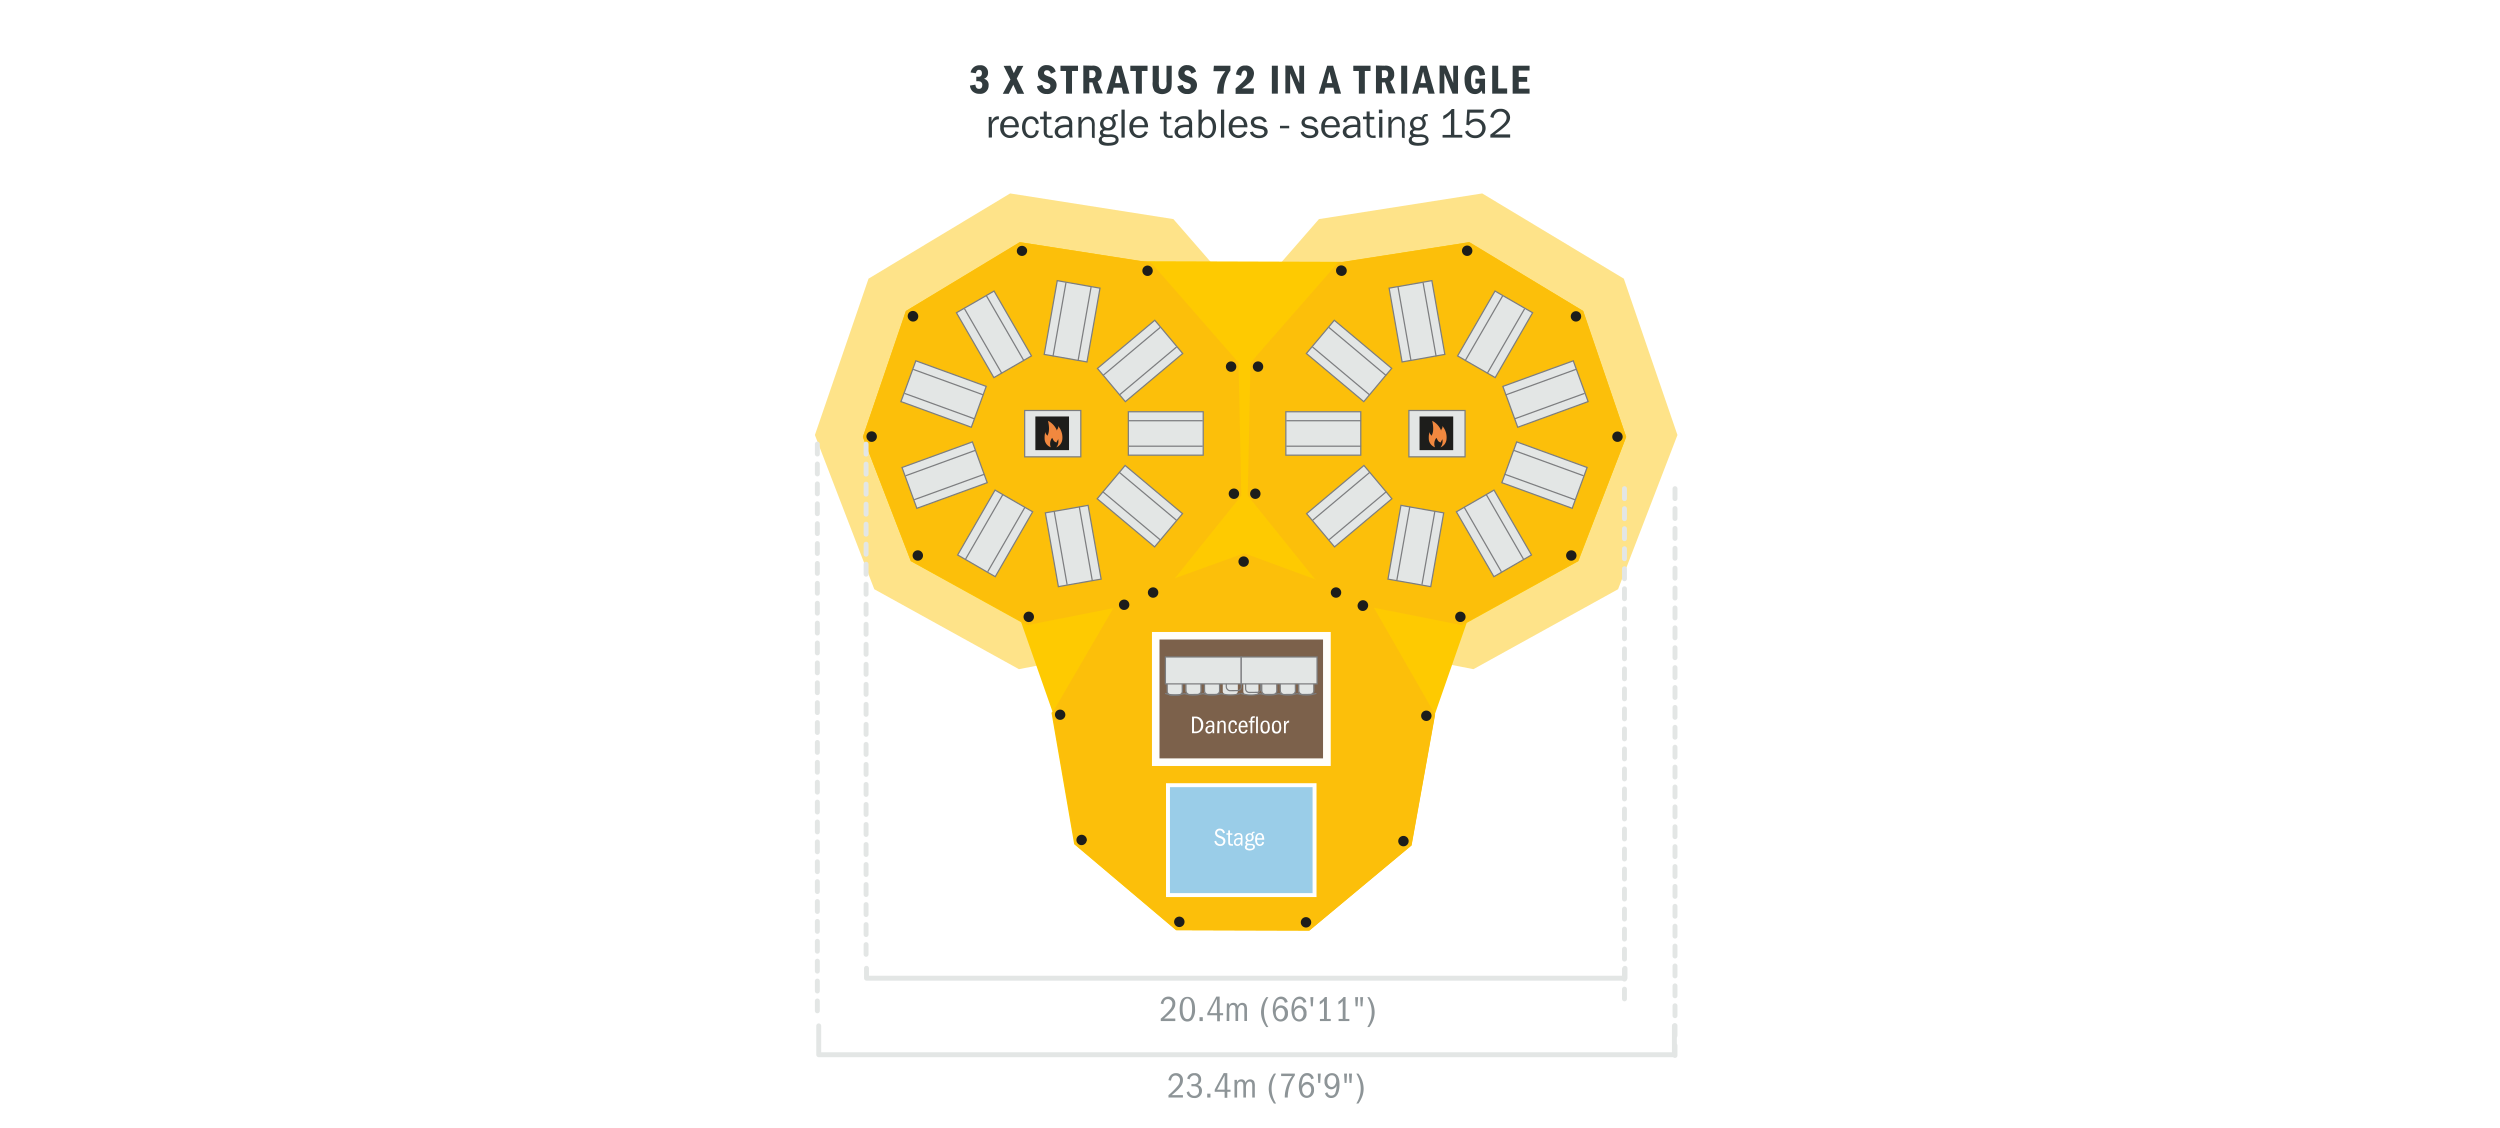 <?xml version="1.0" encoding="UTF-8"?> <svg xmlns="http://www.w3.org/2000/svg" xmlns:xlink="http://www.w3.org/1999/xlink" viewBox="0 0 418.09 188.63"><defs><clipPath id="clip-path" transform="translate(-200.45 -218.76)"><rect x="336.73" y="251.11" width="144.25" height="123.29" style="fill:none"></rect></clipPath></defs><g id="Vit_bottenplatta_i_rätt_mått" data-name="Vit bottenplatta i rätt mått"><rect width="418.09" height="188.63" style="fill:#fff"></rect></g><g id="_4_Kanske_klar" data-name="4 Kanske klar"><path d="M362.77,230.88a1.47,1.47,0,0,1,1.54-1.2,1.21,1.21,0,0,1,1.38,1.26,1,1,0,0,1-.7,1,1,1,0,0,1,.79,1.11,1.37,1.37,0,0,1-1.53,1.4,1.62,1.62,0,0,1-1.18-.44,1.53,1.53,0,0,1-.41-.94l.91-.15c.06.5.24.7.61.7s.54-.24.54-.64a.58.58,0,0,0-.27-.55,1.07,1.07,0,0,0-.43-.09h-.3v-.75H364c.27,0,.36,0,.48-.12a.55.55,0,0,0,.18-.46c0-.37-.17-.57-.47-.57s-.43.15-.54.57Z" transform="translate(-200.45 -218.76)" style="fill:#313b3e"></path><path d="M369.45,229.75,370,231l.59-1.22h1l-1.1,2.11,1.24,2.56H370.6l-.69-1.53-.76,1.53h-1l1.28-2.39-1.14-2.28Z" transform="translate(-200.45 -218.76)" style="fill:#313b3e"></path><path d="M376.2,231.09c-.13-.4-.33-.58-.66-.58a.44.44,0,0,0-.49.43c0,.27.13.37.81.62a2.6,2.6,0,0,1,.82.43,1.27,1.27,0,0,1,.47,1,1.49,1.49,0,0,1-1.66,1.49,1.53,1.53,0,0,1-1.62-1.28l.89-.25c.14.49.36.7.75.7s.6-.2.6-.51-.16-.41-.65-.58a2.73,2.73,0,0,1-1-.48,1.26,1.26,0,0,1-.43-1,1.38,1.38,0,0,1,1.5-1.43,1.57,1.57,0,0,1,1,.33,1.26,1.26,0,0,1,.46.76Z" transform="translate(-200.45 -218.76)" style="fill:#313b3e"></path><path d="M380.73,229.75v.88h-1v3.79h-1v-3.79h-.93v-.88Z" transform="translate(-200.45 -218.76)" style="fill:#313b3e"></path><path d="M383.06,229.75a1.58,1.58,0,0,1,1.11.25,1.4,1.4,0,0,1,.5,1.16,1.24,1.24,0,0,1-.66,1.22l.86,2h-1.12l-.62-1.84h-.51v1.84h-1v-4.67Zm-.44,2.07h.45c.39,0,.6-.24.6-.68a.67.67,0,0,0-.2-.52.66.66,0,0,0-.45-.11h-.4Z" transform="translate(-200.45 -218.76)" style="fill:#313b3e"></path><path d="M388,229.75l1.33,4.67h-1.05l-.23-1H386.7l-.22,1h-1l1.4-4.67Zm-.62,1-.45,1.91h.92Z" transform="translate(-200.45 -218.76)" style="fill:#313b3e"></path><path d="M392.36,229.75v.88h-.95v3.79h-1v-3.79h-.93v-.88Z" transform="translate(-200.45 -218.76)" style="fill:#313b3e"></path><path d="M394.25,229.75v2.67a2.66,2.66,0,0,0,.08.89.57.57,0,0,0,.58.35.53.53,0,0,0,.55-.35,2.2,2.2,0,0,0,.07-.89v-2.67h.87v2.63c0,1-.07,1.35-.36,1.66a1.93,1.93,0,0,1-2.5,0,2.47,2.47,0,0,1-.32-1.6v-2.67Z" transform="translate(-200.45 -218.76)" style="fill:#313b3e"></path><path d="M399.68,231.09c-.12-.4-.32-.58-.65-.58a.44.44,0,0,0-.49.43c0,.27.13.37.8.62a2.68,2.68,0,0,1,.83.43,1.26,1.26,0,0,1,.46,1,1.49,1.49,0,0,1-1.65,1.49,1.54,1.54,0,0,1-1.63-1.28l.9-.25c.13.49.36.7.75.7s.59-.2.59-.51-.16-.41-.64-.58a2.64,2.64,0,0,1-1-.48,1.27,1.27,0,0,1-.44-1,1.38,1.38,0,0,1,1.5-1.43,1.62,1.62,0,0,1,1,.33,1.36,1.36,0,0,1,.46.76Z" transform="translate(-200.45 -218.76)" style="fill:#313b3e"></path><path d="M406.22,229.75v.79a6.21,6.21,0,0,0-1.13,3.88H404a5.87,5.87,0,0,1,1.38-3.75h-2l.08-.92Z" transform="translate(-200.45 -218.76)" style="fill:#313b3e"></path><path d="M407.16,231.21a1.91,1.91,0,0,1,.41-1,1.33,1.33,0,0,1,1.14-.49,1.32,1.32,0,0,1,1.45,1.36,2.24,2.24,0,0,1-1,1.71,7.57,7.57,0,0,1-1,.75h2l-.07.92h-3v-.92c1.53-1.3,1.92-1.79,1.92-2.41,0-.37-.16-.58-.44-.58s-.49.27-.55.89Z" transform="translate(-200.45 -218.76)" style="fill:#313b3e"></path><path d="M414.15,229.75v4.67h-1v-4.67Z" transform="translate(-200.45 -218.76)" style="fill:#313b3e"></path><path d="M416.55,229.75l1.19,2.9v-2.9h.8v4.67h-.92L416.21,231v3.38h-.8v-4.67Z" transform="translate(-200.45 -218.76)" style="fill:#313b3e"></path><path d="M423.39,229.75l1.33,4.67h-1.05l-.23-1h-1.32l-.22,1H421l1.4-4.67Zm-.61,1-.46,1.91h.93Z" transform="translate(-200.45 -218.76)" style="fill:#313b3e"></path><path d="M429.65,229.75v.88h-.95v3.79h-1v-3.79h-.93v-.88Z" transform="translate(-200.45 -218.76)" style="fill:#313b3e"></path><path d="M432,229.75a1.56,1.56,0,0,1,1.11.25,1.4,1.4,0,0,1,.5,1.16,1.24,1.24,0,0,1-.66,1.22l.87,2h-1.12l-.63-1.84h-.51v1.84h-1v-4.67Zm-.44,2.07H432c.39,0,.6-.24.6-.68a.67.67,0,0,0-.2-.52.63.63,0,0,0-.44-.11h-.41Z" transform="translate(-200.45 -218.76)" style="fill:#313b3e"></path><path d="M435.78,229.75v4.67h-1v-4.67Z" transform="translate(-200.45 -218.76)" style="fill:#313b3e"></path><path d="M439.05,229.75l1.33,4.67h-1.05l-.23-1h-1.32l-.22,1h-.94l1.4-4.67Zm-.61,1-.46,1.91h.93Z" transform="translate(-200.45 -218.76)" style="fill:#313b3e"></path><path d="M442.29,229.75l1.19,2.9v-2.9h.8v4.67h-.92L442,231v3.38h-.8v-4.67Z" transform="translate(-200.45 -218.76)" style="fill:#313b3e"></path><path d="M448.8,231.93v2.49h-.43l-.13-.53a1.26,1.26,0,0,1-1.13.6c-1.07,0-1.73-.9-1.73-2.34a2.77,2.77,0,0,1,.73-2.11,1.63,1.63,0,0,1,1.09-.36c1,0,1.46.48,1.6,1.6l-.92.15a1.73,1.73,0,0,0-.16-.62.56.56,0,0,0-.51-.3c-.51,0-.75.51-.75,1.59s.24,1.56.79,1.56a.57.57,0,0,0,.55-.38,1.5,1.5,0,0,0,.08-.55h-.69v-.8Z" transform="translate(-200.45 -218.76)" style="fill:#313b3e"></path><path d="M451,229.75v3.8h1.5v.87H450v-4.67Z" transform="translate(-200.45 -218.76)" style="fill:#313b3e"></path><path d="M456.25,229.75v.81h-1.81v1.07h1.41v.81h-1.41v1.15h1.81v.83h-2.83v-4.67Z" transform="translate(-200.45 -218.76)" style="fill:#313b3e"></path><path d="M365.8,241.77v-3.46h.47v.81a2.29,2.29,0,0,1,.36-.6.88.88,0,0,1,.68-.31l.19,0v.51a1.1,1.1,0,0,0-1.16,1.2v1.83Z" transform="translate(-200.45 -218.76)" style="fill:#313b3e"></path><path d="M370.78,240.84a1.47,1.47,0,0,1-1.46,1,1.62,1.62,0,0,1-1.59-1.8,1.66,1.66,0,0,1,1.61-1.84,1.41,1.41,0,0,1,1.3.8,2.3,2.3,0,0,1,.2,1.06h-2.51a1.59,1.59,0,0,0,.14.81,1,1,0,0,0,.88.53,1,1,0,0,0,.72-.32,1,1,0,0,0,.21-.36Zm-.53-1.15a1,1,0,0,0-.19-.69.83.83,0,0,0-.72-.37.93.93,0,0,0-.74.36,1.19,1.19,0,0,0-.24.7Z" transform="translate(-200.45 -218.76)" style="fill:#313b3e"></path><path d="M374.17,240.64a1.45,1.45,0,0,1-.41.84,1.2,1.2,0,0,1-.93.38c-.88,0-1.46-.72-1.46-1.82s.59-1.82,1.49-1.82a1.28,1.28,0,0,1,1.31,1.21l-.49.09a1.12,1.12,0,0,0-.18-.53.78.78,0,0,0-.65-.33c-.57,0-.92.53-.92,1.37s.34,1.39.91,1.39.73-.3.84-.87Z" transform="translate(-200.45 -218.76)" style="fill:#313b3e"></path><path d="M376.51,241.82a2.56,2.56,0,0,1-.51,0c-.65,0-1-.35-1-1.05v-2.08h-.61v-.42H375l0-.87.51,0v.91h.78v.42h-.78v2.17a.49.49,0,0,0,.56.54,1.79,1.79,0,0,0,.41-.05Z" transform="translate(-200.45 -218.76)" style="fill:#313b3e"></path><path d="M379.31,241.77a3.66,3.66,0,0,1-.07-.63,1.22,1.22,0,0,1-1.21.72,1.08,1.08,0,0,1-1.2-1.05,1.05,1.05,0,0,1,.58-.94,3,3,0,0,1,1.38-.26,4.14,4.14,0,0,1,.45,0v-.11c0-.65-.24-.89-.9-.89a.83.83,0,0,0-.93.63l-.49-.09a.89.89,0,0,1,.26-.54,1.72,1.72,0,0,1,1.28-.42,1.24,1.24,0,0,1,1.07.41,1.57,1.57,0,0,1,.23,1v1.46a2.44,2.44,0,0,0,.08.68Zm-.52-1.75c-.9,0-1.39.28-1.39.81,0,.37.29.61.74.61a1.13,1.13,0,0,0,1.11-1.18,1.86,1.86,0,0,0,0-.22Z" transform="translate(-200.45 -218.76)" style="fill:#313b3e"></path><path d="M383.06,241.77v-2.23c0-.56-.26-.86-.72-.86a1.06,1.06,0,0,0-1,1.19v1.9h-.54v-3.46h.49V239c.36-.55.63-.73,1.11-.73a1.11,1.11,0,0,1,1,.6,2.22,2.22,0,0,1,.12,1v2Z" transform="translate(-200.45 -218.76)" style="fill:#313b3e"></path><path d="M387.38,238.2c-.46,0-.61.08-.66.39a1.24,1.24,0,0,1,.33.84,1.19,1.19,0,0,1-1.32,1.14.9.9,0,0,1-.24,0l-.22,0a.38.38,0,0,0-.37.33.27.27,0,0,0,.18.25,2.46,2.46,0,0,0,.9.09,2.14,2.14,0,0,1,1.16.2.81.81,0,0,1,.38.69c0,.65-.59,1-1.74,1s-1.58-.32-1.58-.91a.68.68,0,0,1,.53-.69.63.63,0,0,1-.34-.56c0-.28.13-.44.48-.61a1.12,1.12,0,0,1-.45-.92,1.22,1.22,0,0,1,1.32-1.17,1.5,1.5,0,0,1,.7.16.77.77,0,0,1,.22-.45c.12-.12.26-.15.58-.15h.14Zm-2.66,3.9a.42.42,0,0,0,.13.3,1.63,1.63,0,0,0,1,.25,2.71,2.71,0,0,0,.82-.12.45.45,0,0,0,.36-.43.34.34,0,0,0-.23-.33,2,2,0,0,0-.84-.1,5.42,5.42,0,0,1-.83,0C384.81,241.77,384.72,241.88,384.72,242.1Zm.25-2.7a.77.77,0,0,0,1.54,0,.77.77,0,1,0-1.54,0Z" transform="translate(-200.45 -218.76)" style="fill:#313b3e"></path><path d="M388,241.77v-4.68h.54v4.68Z" transform="translate(-200.45 -218.76)" style="fill:#313b3e"></path><path d="M392.39,240.84a1.49,1.49,0,0,1-1.47,1,1.62,1.62,0,0,1-1.58-1.8,1.66,1.66,0,0,1,1.61-1.84,1.41,1.41,0,0,1,1.3.8,2.44,2.44,0,0,1,.2,1.06h-2.51a1.59,1.59,0,0,0,.14.81,1,1,0,0,0,.88.53,1,1,0,0,0,.72-.32,1.13,1.13,0,0,0,.21-.36Zm-.53-1.15a1,1,0,0,0-.19-.69.83.83,0,0,0-.72-.37.93.93,0,0,0-.74.36,1.27,1.27,0,0,0-.25.7Z" transform="translate(-200.45 -218.76)" style="fill:#313b3e"></path><path d="M396.57,241.82a2.56,2.56,0,0,1-.51,0q-1,0-1-1.05v-2.08h-.61v-.42h.61l0-.87.5,0v.91h.78v.42h-.78v2.17a.49.49,0,0,0,.56.54,1.81,1.81,0,0,0,.42-.05Z" transform="translate(-200.45 -218.76)" style="fill:#313b3e"></path><path d="M399.35,241.77a6,6,0,0,1-.06-.63,1.22,1.22,0,0,1-1.21.72,1.08,1.08,0,0,1-1.21-1.05,1.07,1.07,0,0,1,.58-.94,3,3,0,0,1,1.39-.26,4.14,4.14,0,0,1,.45,0v-.11c0-.65-.25-.89-.9-.89s-.84.21-.93.63l-.5-.09a1,1,0,0,1,.26-.54,1.75,1.75,0,0,1,1.28-.42,1.28,1.28,0,0,1,1.08.41,1.63,1.63,0,0,1,.23,1v1.46a2.9,2.9,0,0,0,.07.68Zm-.52-1.75c-.89,0-1.38.28-1.38.81,0,.37.28.61.73.61a1.14,1.14,0,0,0,1.12-1.18,1.86,1.86,0,0,0,0-.22Z" transform="translate(-200.45 -218.76)" style="fill:#313b3e"></path><path d="M400.88,241.77v-4.68h.54v1.8a1.09,1.09,0,0,1,1-.67c.83,0,1.4.73,1.4,1.8s-.59,1.84-1.42,1.84a1.18,1.18,0,0,1-1.08-.67l-.2.58Zm.54-1.36a1.27,1.27,0,0,0,.21.65,1,1,0,0,0,.73.36c.56,0,.91-.52.91-1.33A2,2,0,0,0,403,239a.79.79,0,0,0-.63-.32.87.87,0,0,0-.66.32,1.18,1.18,0,0,0-.28.66Z" transform="translate(-200.45 -218.76)" style="fill:#313b3e"></path><path d="M404.64,241.77v-4.68h.54v4.68Z" transform="translate(-200.45 -218.76)" style="fill:#313b3e"></path><path d="M409,240.84a1.49,1.49,0,0,1-1.47,1,1.62,1.62,0,0,1-1.58-1.8,1.65,1.65,0,0,1,1.6-1.84,1.41,1.41,0,0,1,1.31.8,2.44,2.44,0,0,1,.2,1.06h-2.51a1.59,1.59,0,0,0,.14.81,1,1,0,0,0,.88.53,1,1,0,0,0,.72-.32,1.13,1.13,0,0,0,.21-.36Zm-.53-1.15a1.09,1.09,0,0,0-.19-.69.83.83,0,0,0-.72-.37.93.93,0,0,0-.74.36,1.2,1.2,0,0,0-.25.7Z" transform="translate(-200.45 -218.76)" style="fill:#313b3e"></path><path d="M410,240.76a.77.77,0,0,0,.23.4,1.39,1.39,0,0,0,.85.26c.48,0,.81-.23.81-.57s-.2-.45-.6-.53l-.73-.13a1,1,0,0,1-.93-.95c0-.61.52-1,1.31-1a1.24,1.24,0,0,1,1.35.88l-.49.1a.86.86,0,0,0-.88-.54c-.45,0-.74.21-.74.51s.17.42.54.49l.68.12c.71.12,1.05.46,1.05,1s-.57,1.06-1.42,1.06a1.71,1.71,0,0,1-1.18-.39,1.08,1.08,0,0,1-.36-.6Z" transform="translate(-200.45 -218.76)" style="fill:#313b3e"></path><path d="M416.05,240.22h-1.54v-.42h1.54Z" transform="translate(-200.45 -218.76)" style="fill:#313b3e"></path><path d="M418.48,240.76a.71.71,0,0,0,.23.4,1.38,1.38,0,0,0,.84.26c.49,0,.82-.23.82-.57s-.21-.45-.6-.53l-.73-.13c-.59-.11-.93-.46-.93-.95s.52-1,1.3-1a1.25,1.25,0,0,1,1.36.88l-.49.1a.86.86,0,0,0-.88-.54c-.45,0-.74.21-.74.51s.17.42.54.49l.68.12q1,.18,1.05,1c0,.63-.57,1.06-1.43,1.06a1.69,1.69,0,0,1-1.17-.39,1.08,1.08,0,0,1-.36-.6Z" transform="translate(-200.45 -218.76)" style="fill:#313b3e"></path><path d="M424.46,240.84a1.47,1.47,0,0,1-1.46,1,1.61,1.61,0,0,1-1.58-1.8,1.65,1.65,0,0,1,1.6-1.84,1.4,1.4,0,0,1,1.3.8,2.3,2.3,0,0,1,.2,1.06H422a1.59,1.59,0,0,0,.14.81,1,1,0,0,0,.88.53,1,1,0,0,0,.72-.32,1,1,0,0,0,.21-.36Zm-.52-1.15a1.09,1.09,0,0,0-.2-.69.81.81,0,0,0-.71-.37.94.94,0,0,0-.75.36,1.19,1.19,0,0,0-.24.7Z" transform="translate(-200.45 -218.76)" style="fill:#313b3e"></path><path d="M427.49,241.77a3.66,3.66,0,0,1-.07-.63,1.22,1.22,0,0,1-1.21.72,1.08,1.08,0,0,1-1.2-1.05,1.05,1.05,0,0,1,.58-.94,3,3,0,0,1,1.38-.26,4,4,0,0,1,.45,0v-.11c0-.65-.24-.89-.9-.89a.83.83,0,0,0-.93.63l-.49-.09a.89.89,0,0,1,.26-.54,1.72,1.72,0,0,1,1.28-.42,1.24,1.24,0,0,1,1.07.41,1.57,1.57,0,0,1,.23,1v1.46a2.44,2.44,0,0,0,.08.68ZM427,240c-.9,0-1.39.28-1.39.81,0,.37.29.61.74.61a1.13,1.13,0,0,0,1.11-1.18,1.86,1.86,0,0,0,0-.22Z" transform="translate(-200.45 -218.76)" style="fill:#313b3e"></path><path d="M430.51,241.82a2.56,2.56,0,0,1-.51,0c-.65,0-1-.35-1-1.05v-2.08h-.61v-.42H429l0-.87.51,0v.91h.77v.42h-.77v2.17a.49.49,0,0,0,.56.54,1.79,1.79,0,0,0,.41-.05Z" transform="translate(-200.45 -218.76)" style="fill:#313b3e"></path><path d="M431.63,237.69h-.58v-.6h.58Zm0,4.08h-.54v-3.46h.54Z" transform="translate(-200.45 -218.76)" style="fill:#313b3e"></path><path d="M434.9,241.77v-2.23c0-.56-.25-.86-.72-.86a1.06,1.06,0,0,0-1,1.19v1.9h-.54v-3.46h.49V239c.36-.55.64-.73,1.11-.73a1.11,1.11,0,0,1,1,.6,2.22,2.22,0,0,1,.12,1v2Z" transform="translate(-200.45 -218.76)" style="fill:#313b3e"></path><path d="M439.22,238.2c-.46,0-.61.08-.65.39a1.28,1.28,0,0,1,.32.84,1.19,1.19,0,0,1-1.32,1.14.9.9,0,0,1-.24,0l-.22,0a.38.38,0,0,0-.37.33.27.27,0,0,0,.18.25,2.46,2.46,0,0,0,.9.09,2.14,2.14,0,0,1,1.16.2.81.81,0,0,1,.38.69c0,.65-.59,1-1.74,1s-1.58-.32-1.58-.91a.69.69,0,0,1,.53-.69.63.63,0,0,1-.34-.56c0-.28.13-.44.48-.61a1.12,1.12,0,0,1-.45-.92,1.22,1.22,0,0,1,1.32-1.17,1.57,1.57,0,0,1,.71.16.71.71,0,0,1,.21-.45c.12-.12.26-.15.58-.15h.14Zm-2.66,3.9a.42.42,0,0,0,.13.3,1.63,1.63,0,0,0,1,.25,2.71,2.71,0,0,0,.82-.12.46.46,0,0,0,.37-.43.35.35,0,0,0-.24-.33,2,2,0,0,0-.84-.1,5.42,5.42,0,0,1-.83,0C436.65,241.77,436.56,241.88,436.56,242.1Zm.25-2.7a.72.72,0,0,0,.77.76.74.74,0,0,0,.78-.74.76.76,0,0,0-.77-.79A.75.75,0,0,0,436.81,239.4Z" transform="translate(-200.45 -218.76)" style="fill:#313b3e"></path><path d="M445,241.77H441.7v-.44h1.4v-3.61a4.9,4.9,0,0,1-1.28,1v-.59a4.11,4.11,0,0,0,1.42-1.14h.42v4.33H445Z" transform="translate(-200.45 -218.76)" style="fill:#313b3e"></path><path d="M448.54,237.6h-2.3l-.09,1.51a1.49,1.49,0,0,1,1.14-.51,1.59,1.59,0,0,1,1.61,1.62,1.67,1.67,0,0,1-1.78,1.64,1.75,1.75,0,0,1-1.26-.48,1.29,1.29,0,0,1-.39-.62l.49-.18a1.16,1.16,0,0,0,1.16.81,1.13,1.13,0,0,0,1.21-1.18,1.07,1.07,0,0,0-1.1-1.13,1.27,1.27,0,0,0-1.1.64l-.46-.1.15-2.53h2.77Z" transform="translate(-200.45 -218.76)" style="fill:#313b3e"></path><path d="M453,241.77h-3.31v-.49c1-.76,1-.76,1.54-1.2.91-.76,1.18-1.13,1.18-1.66a1,1,0,0,0-1.05-1,1.12,1.12,0,0,0-.9.45,1.11,1.11,0,0,0-.23.63l-.54-.17a1.62,1.62,0,0,1,1.67-1.37,1.49,1.49,0,0,1,1.63,1.41c0,.65-.32,1.12-1.33,1.94-.4.33-.77.6-1.24.93H453Z" transform="translate(-200.45 -218.76)" style="fill:#313b3e"></path><polygon points="247.88 32.35 220.58 36.64 208.4 50.62 196.23 36.64 168.93 32.35 145.25 46.6 136.28 72.75 146.21 98.54 170.4 111.91 197.52 106.61 208.4 93.14 219.29 106.61 246.41 111.91 270.6 98.54 280.53 72.75 271.56 46.6 247.88 32.35" style="fill:#fee389"></polygon><polygon points="224.77 43.79 190.81 43.68 170.62 40.5 151.53 51.99 144.3 73.06 152.31 93.85 170.77 104.06 176 118.98 175.85 119.23 179.64 141.18 196.66 155.56 218.93 155.63 236.04 141.37 239.98 119.45 239.97 119.42 245.28 104.18 263.96 93.85 271.96 73.06 264.73 51.99 245.65 40.5 224.77 43.79" style="fill:#feca01"></polygon><polygon points="170.5 40.5 151.47 52.02 144.3 73.08 152.34 93.82 171.83 104.54 193.65 100.22 207.59 82.89 207.13 60.65 192.49 43.91 170.5 40.5" style="fill:#fcbf0a"></polygon><polygon points="187.15 100.06 175.96 119.28 179.75 141.2 196.74 155.56 218.98 155.63 236.07 141.39 240.01 119.5 228.95 100.2 208.08 92.52 187.15 100.06" style="fill:#fcbf0a"></polygon><polygon points="245.76 40.5 264.79 52.02 271.96 73.08 263.92 93.82 244.43 104.54 222.61 100.22 208.67 82.89 209.13 60.65 223.78 43.91 245.76 40.5" style="fill:#fcbf0a"></polygon><g style="clip-path:url(#clip-path)"><path d="M405.55,280.45a.87.87,0,1,0,.4-1.16.87.87,0,0,0-.4,1.16" transform="translate(-200.45 -218.76)" style="fill:#1d1d1b"></path><path d="M406,301.66a.87.87,0,0,0,1.61-.66.87.87,0,1,0-1.61.66" transform="translate(-200.45 -218.76)" style="fill:#1d1d1b"></path><path d="M392.63,318.42a.87.87,0,1,0,.09-1.22.86.86,0,0,0-.09,1.22" transform="translate(-200.45 -218.76)" style="fill:#1d1d1b"></path><path d="M371.68,322.23a.87.87,0,0,0,1.63-.62.87.87,0,0,0-1.63.62" transform="translate(-200.45 -218.76)" style="fill:#1d1d1b"></path><path d="M353.28,312.23a.88.88,0,0,0,1.23.09.87.87,0,1,0-1.23-.09" transform="translate(-200.45 -218.76)" style="fill:#1d1d1b"></path><path d="M345.74,292.52a.87.87,0,0,0,1.2-.25.87.87,0,0,0-1.44-1,.87.87,0,0,0,.24,1.21" transform="translate(-200.45 -218.76)" style="fill:#1d1d1b"></path><path d="M352.5,272.24a.87.87,0,0,0,1.22.09.88.88,0,0,0,.09-1.23.87.87,0,1,0-1.31,1.14" transform="translate(-200.45 -218.76)" style="fill:#1d1d1b"></path><path d="M391.58,264.42a.87.87,0,1,0,.4-1.16.87.87,0,0,0-.4,1.16" transform="translate(-200.45 -218.76)" style="fill:#1d1d1b"></path><path d="M370.54,261a.87.87,0,0,0,1.66-.51.88.88,0,0,0-1.09-.58.87.87,0,0,0-.57,1.09" transform="translate(-200.45 -218.76)" style="fill:#1d1d1b"></path><path d="M411.62,280.45a.87.87,0,1,1-.4-1.16.87.87,0,0,1,.4,1.16" transform="translate(-200.45 -218.76)" style="fill:#1d1d1b"></path><path d="M411.19,301.66a.87.87,0,0,1-1.61-.66.87.87,0,1,1,1.61.66" transform="translate(-200.45 -218.76)" style="fill:#1d1d1b"></path><path d="M424.54,318.42a.87.87,0,1,1-.09-1.22.86.86,0,0,1,.09,1.22" transform="translate(-200.45 -218.76)" style="fill:#1d1d1b"></path><path d="M445.49,322.23a.88.88,0,0,1-1.13.5.87.87,0,1,1,1.13-.5" transform="translate(-200.45 -218.76)" style="fill:#1d1d1b"></path><path d="M463.89,312.23a.88.88,0,0,1-1.23.09.87.87,0,1,1,1.23-.09" transform="translate(-200.45 -218.76)" style="fill:#1d1d1b"></path><path d="M471.43,292.52a.88.88,0,0,1-1.21-.25.87.87,0,0,1,.25-1.2.86.86,0,0,1,1.2.24.87.87,0,0,1-.24,1.21" transform="translate(-200.45 -218.76)" style="fill:#1d1d1b"></path><path d="M464.67,272.24a.88.88,0,0,1-1.23.09.87.87,0,1,1,1.23-.09" transform="translate(-200.45 -218.76)" style="fill:#1d1d1b"></path><path d="M425.59,264.42a.87.87,0,0,1-1.16.4.87.87,0,1,1,.76-1.56.87.87,0,0,1,.4,1.16" transform="translate(-200.45 -218.76)" style="fill:#1d1d1b"></path><path d="M446.63,261a.87.87,0,0,1-1.66-.51.87.87,0,1,1,1.66.51" transform="translate(-200.45 -218.76)" style="fill:#1d1d1b"></path><path d="M378.59,338.5a.88.88,0,0,1-1.07.62.87.87,0,0,1-.61-1.07.87.87,0,0,1,1.68.45" transform="translate(-200.45 -218.76)" style="fill:#1d1d1b"></path><path d="M382.17,359.41a.88.88,0,0,1-1,.68.87.87,0,0,1,.34-1.71.89.89,0,0,1,.69,1" transform="translate(-200.45 -218.76)" style="fill:#1d1d1b"></path><path d="M398.43,373.36a.87.87,0,0,1-1.19.32.87.87,0,0,1,.87-1.51.87.87,0,0,1,.32,1.19" transform="translate(-200.45 -218.76)" style="fill:#1d1d1b"></path><path d="M419.72,373.15a.87.87,0,1,1-.71-1,.87.87,0,0,1,.71,1" transform="translate(-200.45 -218.76)" style="fill:#1d1d1b"></path><path d="M435.91,359.86a.87.87,0,1,1-.32-1.19.87.87,0,0,1,.32,1.19" transform="translate(-200.45 -218.76)" style="fill:#1d1d1b"></path><path d="M439.6,339.08a.87.87,0,1,1,0-1.23.87.87,0,0,1,0,1.23" transform="translate(-200.45 -218.76)" style="fill:#1d1d1b"></path><path d="M429.14,320.44a.87.87,0,1,1-1.5-.87.86.86,0,0,1,1.18-.32.87.87,0,0,1,.32,1.19" transform="translate(-200.45 -218.76)" style="fill:#1d1d1b"></path><path d="M389.29,320.12a.88.88,0,0,1-1.07.62.87.87,0,1,1,1.07-.62" transform="translate(-200.45 -218.76)" style="fill:#1d1d1b"></path><path d="M409.3,312.78a.87.87,0,0,1-1.73-.2.87.87,0,1,1,1.73.2" transform="translate(-200.45 -218.76)" style="fill:#1d1d1b"></path><rect x="171.36" y="68.65" width="9.39" height="7.75" style="fill:#e3e6e5"></rect><rect x="171.36" y="68.65" width="9.39" height="7.75" style="fill:none;stroke:#7c7d7f;stroke-miterlimit:10;stroke-width:0.205px"></rect><rect x="173.15" y="69.65" width="5.63" height="5.63" style="fill:#1d1d1b"></rect><path d="M376.15,293.55a1.56,1.56,0,0,1-1-1.31c-.05-.95.15-1.21.15-1.21s0,.25.1.35a.63.63,0,0,1,.19.26s.57-.65.12-2.51a3.18,3.18,0,0,1,1.5,1.64.66.66,0,0,1,.15-.35c.1-.12.05-.41.05-.41a2.93,2.93,0,0,1,.69,2.3,1.65,1.65,0,0,1-1,1.27,1.48,1.48,0,0,0,.32-.7,1.68,1.68,0,0,0,0-.69.94.94,0,0,1-.14.26.54.54,0,0,0-.12.3.73.73,0,0,1-.53-.36l-.22-.41a1.58,1.58,0,0,0-.23,1.57" transform="translate(-200.45 -218.76)" style="fill:#f1883f"></path><rect x="235.62" y="68.65" width="9.39" height="7.75" style="fill:#e3e6e5"></rect><rect x="235.62" y="68.65" width="9.39" height="7.75" style="fill:none;stroke:#7c7d7f;stroke-miterlimit:10;stroke-width:0.205px"></rect><rect x="237.4" y="69.65" width="5.63" height="5.63" style="fill:#1d1d1b"></rect><path d="M440.4,293.55a1.57,1.57,0,0,1-1-1.31c-.05-.95.15-1.21.15-1.21s0,.25.1.35a.63.63,0,0,1,.19.26s.57-.65.12-2.51a3.18,3.18,0,0,1,1.5,1.64.66.66,0,0,1,.15-.35c.1-.12.06-.41.06-.41a2.9,2.9,0,0,1,.68,2.3,1.62,1.62,0,0,1-1,1.27,1.59,1.59,0,0,0,.32-.7,1.77,1.77,0,0,0,0-.69.94.94,0,0,1-.14.26.65.65,0,0,0-.12.3.71.71,0,0,1-.52-.36l-.22-.41a1.57,1.57,0,0,0-.24,1.57" transform="translate(-200.45 -218.76)" style="fill:#f1883f"></path><polygon points="188.7 68.86 188.7 70.33 188.7 74.65 188.7 74.75 188.7 76.12 201.22 76.12 201.22 74.75 201.22 74.65 201.22 70.33 201.22 68.86 188.7 68.86" style="fill:#e3e6e5"></polygon><polygon points="188.7 68.86 188.7 70.33 188.7 74.65 188.7 74.75 188.7 76.12 201.22 76.12 201.22 74.75 201.22 74.65 201.22 70.33 201.22 68.86 188.7 68.86" style="fill:none;stroke:#7c7d7f;stroke-miterlimit:10;stroke-width:0.207px"></polygon><line x1="188.64" y1="70.36" x2="201.15" y2="70.36" style="fill:#e3e6e5"></line><line x1="188.64" y1="70.36" x2="201.15" y2="70.36" style="fill:none;stroke:#7c7d7f;stroke-miterlimit:10;stroke-width:0.207px"></line><line x1="188.64" y1="74.62" x2="201.15" y2="74.62" style="fill:#e3e6e5"></line><line x1="188.64" y1="74.62" x2="201.15" y2="74.62" style="fill:none;stroke:#7c7d7f;stroke-miterlimit:10;stroke-width:0.207px"></line><polygon points="183.53 61.61 184.47 62.73 187.25 66.05 187.31 66.12 188.2 67.17 197.79 59.12 196.91 58.07 196.85 58 194.07 54.68 193.12 53.56 183.53 61.61" style="fill:#e3e6e5"></polygon><polygon points="183.53 61.61 184.47 62.73 187.25 66.05 187.31 66.12 188.2 67.17 197.79 59.12 196.91 58.07 196.85 58 194.07 54.68 193.12 53.56 183.53 61.61" style="fill:none;stroke:#7c7d7f;stroke-miterlimit:10;stroke-width:0.207px"></polygon><line x1="184.45" y1="62.8" x2="194.03" y2="54.75" style="fill:#e3e6e5"></line><line x1="184.45" y1="62.8" x2="194.03" y2="54.75" style="fill:none;stroke:#7c7d7f;stroke-miterlimit:10;stroke-width:0.207px"></line><line x1="187.19" y1="66.06" x2="196.77" y2="58.02" style="fill:#e3e6e5"></line><line x1="187.19" y1="66.06" x2="196.77" y2="58.02" style="fill:none;stroke:#7c7d7f;stroke-miterlimit:10;stroke-width:0.207px"></line><polygon points="174.63 59.27 176.07 59.52 180.34 60.28 180.43 60.29 181.78 60.53 183.96 48.19 182.6 47.95 182.51 47.94 178.25 47.19 176.81 46.93 174.63 59.27" style="fill:#e3e6e5"></polygon><polygon points="174.63 59.27 176.07 59.52 180.34 60.28 180.43 60.29 181.78 60.53 183.96 48.19 182.6 47.95 182.51 47.94 178.25 47.19 176.81 46.93 174.63 59.27" style="fill:none;stroke:#7c7d7f;stroke-miterlimit:10;stroke-width:0.207px"></polygon><line x1="176.1" y1="59.59" x2="178.27" y2="47.26" style="fill:#e3e6e5"></line><line x1="176.1" y1="59.59" x2="178.27" y2="47.26" style="fill:none;stroke:#7c7d7f;stroke-miterlimit:10;stroke-width:0.207px"></line><line x1="180.29" y1="60.33" x2="182.47" y2="48" style="fill:#e3e6e5"></line><line x1="180.29" y1="60.33" x2="182.47" y2="48" style="fill:none;stroke:#7c7d7f;stroke-miterlimit:10;stroke-width:0.207px"></line><polygon points="166.21 63.15 167.48 62.42 171.23 60.26 171.31 60.21 172.5 59.52 166.24 48.67 165.05 49.36 164.97 49.41 161.22 51.57 159.95 52.3 166.21 63.15" style="fill:#e3e6e5"></polygon><polygon points="166.21 63.15 167.48 62.42 171.23 60.26 171.31 60.21 172.5 59.52 166.24 48.67 165.05 49.36 164.97 49.41 161.22 51.57 159.95 52.3 166.21 63.15" style="fill:none;stroke:#7c7d7f;stroke-miterlimit:10;stroke-width:0.207px"></polygon><line x1="167.54" y1="62.45" x2="161.29" y2="51.62" style="fill:#e3e6e5"></line><line x1="167.54" y1="62.45" x2="161.29" y2="51.62" style="fill:none;stroke:#7c7d7f;stroke-miterlimit:10;stroke-width:0.207px"></line><line x1="171.23" y1="60.32" x2="164.98" y2="49.49" style="fill:#e3e6e5"></line><line x1="171.23" y1="60.32" x2="164.98" y2="49.49" style="fill:none;stroke:#7c7d7f;stroke-miterlimit:10;stroke-width:0.207px"></line><polygon points="162.44 71.45 162.95 70.07 164.43 66 164.46 65.91 164.93 64.62 153.16 60.34 152.69 61.63 152.66 61.72 151.18 65.78 150.67 67.16 162.44 71.45" style="fill:#e3e6e5"></polygon><polygon points="162.44 71.45 162.95 70.07 164.43 66 164.46 65.91 164.93 64.62 153.16 60.34 152.69 61.63 152.66 61.72 151.18 65.78 150.67 67.16 162.44 71.45" style="fill:none;stroke:#7c7d7f;stroke-miterlimit:10;stroke-width:0.207px"></polygon><line x1="163.01" y1="70.06" x2="151.25" y2="65.78" style="fill:#e3e6e5"></line><line x1="163.01" y1="70.06" x2="151.25" y2="65.78" style="fill:none;stroke:#7c7d7f;stroke-miterlimit:10;stroke-width:0.207px"></line><line x1="164.47" y1="66.05" x2="152.71" y2="61.77" style="fill:#e3e6e5"></line><line x1="164.47" y1="66.05" x2="152.71" y2="61.77" style="fill:none;stroke:#7c7d7f;stroke-miterlimit:10;stroke-width:0.207px"></line><polygon points="165.1 80.72 164.6 79.35 163.12 75.28 163.09 75.19 162.62 73.9 150.85 78.18 151.32 79.48 151.35 79.56 152.83 83.63 153.33 85.01 165.1 80.72" style="fill:#e3e6e5"></polygon><polygon points="165.1 80.72 164.6 79.35 163.12 75.28 163.09 75.19 162.62 73.9 150.85 78.18 151.32 79.48 151.35 79.56 152.83 83.63 153.33 85.01 165.1 80.72" style="fill:none;stroke:#7c7d7f;stroke-miterlimit:10;stroke-width:0.207px"></polygon><line x1="164.64" y1="79.3" x2="152.88" y2="83.57" style="fill:#e3e6e5"></line><line x1="164.64" y1="79.3" x2="152.88" y2="83.57" style="fill:none;stroke:#7c7d7f;stroke-miterlimit:10;stroke-width:0.207px"></line><line x1="163.18" y1="75.29" x2="151.43" y2="79.57" style="fill:#e3e6e5"></line><line x1="163.18" y1="75.29" x2="151.43" y2="79.57" style="fill:none;stroke:#7c7d7f;stroke-miterlimit:10;stroke-width:0.207px"></line><polygon points="172.7 85.59 171.43 84.86 167.68 82.7 167.6 82.65 166.41 81.96 160.15 92.81 161.34 93.5 161.42 93.54 165.16 95.71 166.44 96.44 172.7 85.59" style="fill:#e3e6e5"></polygon><polygon points="172.7 85.59 171.43 84.86 167.68 82.7 167.6 82.65 166.41 81.96 160.15 92.81 161.34 93.5 161.42 93.54 165.16 95.71 166.44 96.44 172.7 85.59" style="fill:none;stroke:#7c7d7f;stroke-miterlimit:10;stroke-width:0.207px"></polygon><line x1="171.43" y1="84.79" x2="165.17" y2="95.63" style="fill:#e3e6e5"></line><line x1="171.43" y1="84.79" x2="165.17" y2="95.63" style="fill:none;stroke:#7c7d7f;stroke-miterlimit:10;stroke-width:0.207px"></line><line x1="167.74" y1="82.66" x2="161.48" y2="93.5" style="fill:#e3e6e5"></line><line x1="167.74" y1="82.66" x2="161.48" y2="93.5" style="fill:none;stroke:#7c7d7f;stroke-miterlimit:10;stroke-width:0.207px"></line><polygon points="181.97 84.51 180.53 84.77 176.27 85.52 176.18 85.53 174.82 85.77 177 98.11 178.35 97.87 178.44 97.85 182.7 97.1 184.15 96.85 181.97 84.51" style="fill:#e3e6e5"></polygon><polygon points="181.97 84.51 180.53 84.77 176.27 85.52 176.18 85.53 174.82 85.77 177 98.11 178.35 97.87 178.44 97.85 182.7 97.1 184.15 96.85 181.97 84.51" style="fill:none;stroke:#7c7d7f;stroke-miterlimit:10;stroke-width:0.207px"></polygon><line x1="180.49" y1="84.72" x2="182.66" y2="97.04" style="fill:#e3e6e5"></line><line x1="180.49" y1="84.72" x2="182.66" y2="97.04" style="fill:none;stroke:#7c7d7f;stroke-miterlimit:10;stroke-width:0.207px"></line><line x1="176.29" y1="85.46" x2="178.46" y2="97.78" style="fill:#e3e6e5"></line><line x1="176.29" y1="85.46" x2="178.46" y2="97.78" style="fill:none;stroke:#7c7d7f;stroke-miterlimit:10;stroke-width:0.207px"></line><polygon points="188.16 77.84 187.22 78.97 184.43 82.28 184.37 82.35 183.49 83.41 193.09 91.46 193.97 90.41 194.03 90.34 196.81 87.02 197.76 85.9 188.16 77.84" style="fill:#e3e6e5"></polygon><polygon points="188.16 77.84 187.22 78.97 184.43 82.28 184.37 82.35 183.49 83.41 193.09 91.46 193.97 90.41 194.03 90.34 196.81 87.02 197.76 85.9 188.16 77.84" style="fill:none;stroke:#7c7d7f;stroke-miterlimit:10;stroke-width:0.207px"></polygon><line x1="187.15" y1="78.96" x2="196.74" y2="87" style="fill:#e3e6e5"></line><line x1="187.15" y1="78.96" x2="196.74" y2="87" style="fill:none;stroke:#7c7d7f;stroke-miterlimit:10;stroke-width:0.207px"></line><line x1="184.41" y1="82.22" x2="194" y2="90.26" style="fill:#e3e6e5"></line><line x1="184.41" y1="82.22" x2="194" y2="90.26" style="fill:none;stroke:#7c7d7f;stroke-miterlimit:10;stroke-width:0.207px"></line><polygon points="227.57 68.86 227.57 70.33 227.57 74.65 227.57 74.75 227.57 76.12 215.04 76.12 215.04 74.75 215.04 74.65 215.04 70.33 215.04 68.86 227.57 68.86" style="fill:#e3e6e5"></polygon><polygon points="227.57 68.86 227.57 70.33 227.57 74.65 227.57 74.75 227.57 76.12 215.04 76.12 215.04 74.75 215.04 74.65 215.04 70.33 215.04 68.86 227.57 68.86" style="fill:none;stroke:#7c7d7f;stroke-miterlimit:10;stroke-width:0.207px"></polygon><line x1="227.62" y1="70.36" x2="215.11" y2="70.36" style="fill:#e3e6e5"></line><line x1="227.62" y1="70.36" x2="215.11" y2="70.36" style="fill:none;stroke:#7c7d7f;stroke-miterlimit:10;stroke-width:0.207px"></line><line x1="227.62" y1="74.62" x2="215.11" y2="74.62" style="fill:#e3e6e5"></line><line x1="227.62" y1="74.62" x2="215.11" y2="74.62" style="fill:none;stroke:#7c7d7f;stroke-miterlimit:10;stroke-width:0.207px"></line><polygon points="232.74 61.61 231.79 62.73 229.01 66.05 228.95 66.12 228.07 67.17 218.47 59.12 219.35 58.07 219.41 58 222.2 54.68 223.14 53.56 232.74 61.61" style="fill:#e3e6e5"></polygon><polygon points="232.74 61.61 231.79 62.73 229.01 66.05 228.95 66.12 228.07 67.17 218.47 59.12 219.35 58.07 219.41 58 222.2 54.68 223.14 53.56 232.74 61.61" style="fill:none;stroke:#7c7d7f;stroke-miterlimit:10;stroke-width:0.207px"></polygon><line x1="231.81" y1="62.8" x2="222.23" y2="54.75" style="fill:#e3e6e5"></line><line x1="231.81" y1="62.8" x2="222.23" y2="54.75" style="fill:none;stroke:#7c7d7f;stroke-miterlimit:10;stroke-width:0.207px"></line><line x1="229.07" y1="66.06" x2="219.49" y2="58.02" style="fill:#e3e6e5"></line><line x1="229.07" y1="66.06" x2="219.49" y2="58.02" style="fill:none;stroke:#7c7d7f;stroke-miterlimit:10;stroke-width:0.207px"></line><polygon points="241.63 59.27 240.19 59.52 235.93 60.28 235.84 60.29 234.48 60.53 232.31 48.19 233.66 47.95 233.75 47.94 238.01 47.19 239.46 46.93 241.63 59.27" style="fill:#e3e6e5"></polygon><polygon points="241.63 59.27 240.19 59.52 235.93 60.28 235.84 60.29 234.48 60.53 232.31 48.19 233.66 47.95 233.75 47.94 238.01 47.19 239.46 46.93 241.63 59.27" style="fill:none;stroke:#7c7d7f;stroke-miterlimit:10;stroke-width:0.207px"></polygon><line x1="240.17" y1="59.59" x2="237.99" y2="47.26" style="fill:#e3e6e5"></line><line x1="240.17" y1="59.59" x2="237.99" y2="47.26" style="fill:none;stroke:#7c7d7f;stroke-miterlimit:10;stroke-width:0.207px"></line><line x1="235.97" y1="60.33" x2="233.8" y2="48" style="fill:#e3e6e5"></line><line x1="235.97" y1="60.33" x2="233.8" y2="48" style="fill:none;stroke:#7c7d7f;stroke-miterlimit:10;stroke-width:0.207px"></line><polygon points="250.05 63.15 248.78 62.42 245.03 60.26 244.95 60.21 243.76 59.52 250.02 48.67 251.21 49.36 251.29 49.41 255.04 51.57 256.31 52.3 250.05 63.15" style="fill:#e3e6e5"></polygon><polygon points="250.05 63.15 248.78 62.42 245.03 60.26 244.95 60.21 243.76 59.52 250.02 48.67 251.21 49.36 251.29 49.41 255.04 51.57 256.31 52.3 250.05 63.15" style="fill:none;stroke:#7c7d7f;stroke-miterlimit:10;stroke-width:0.207px"></polygon><line x1="248.72" y1="62.45" x2="254.98" y2="51.62" style="fill:#e3e6e5"></line><line x1="248.72" y1="62.45" x2="254.98" y2="51.62" style="fill:none;stroke:#7c7d7f;stroke-miterlimit:10;stroke-width:0.207px"></line><line x1="245.03" y1="60.32" x2="251.29" y2="49.49" style="fill:#e3e6e5"></line><line x1="245.03" y1="60.32" x2="251.29" y2="49.49" style="fill:none;stroke:#7c7d7f;stroke-miterlimit:10;stroke-width:0.207px"></line><polygon points="253.82 71.45 253.32 70.07 251.84 66 251.8 65.91 251.33 64.62 263.11 60.34 263.57 61.63 263.61 61.72 265.09 65.78 265.59 67.16 253.82 71.45" style="fill:#e3e6e5"></polygon><polygon points="253.82 71.45 253.32 70.07 251.84 66 251.8 65.91 251.33 64.62 263.11 60.34 263.57 61.63 263.61 61.72 265.09 65.78 265.59 67.16 253.82 71.45" style="fill:none;stroke:#7c7d7f;stroke-miterlimit:10;stroke-width:0.207px"></polygon><line x1="253.25" y1="70.06" x2="265.01" y2="65.78" style="fill:#e3e6e5"></line><line x1="253.25" y1="70.06" x2="265.01" y2="65.78" style="fill:none;stroke:#7c7d7f;stroke-miterlimit:10;stroke-width:0.207px"></line><line x1="251.79" y1="66.05" x2="263.55" y2="61.77" style="fill:#e3e6e5"></line><line x1="251.79" y1="66.05" x2="263.55" y2="61.77" style="fill:none;stroke:#7c7d7f;stroke-miterlimit:10;stroke-width:0.207px"></line><polygon points="251.16 80.72 251.66 79.35 253.14 75.28 253.18 75.19 253.65 73.9 265.42 78.18 264.95 79.48 264.92 79.56 263.43 83.63 262.93 85.01 251.16 80.72" style="fill:#e3e6e5"></polygon><polygon points="251.16 80.72 251.66 79.35 253.14 75.28 253.18 75.19 253.65 73.9 265.42 78.18 264.95 79.48 264.92 79.56 263.43 83.63 262.93 85.01 251.16 80.72" style="fill:none;stroke:#7c7d7f;stroke-miterlimit:10;stroke-width:0.207px"></polygon><line x1="251.62" y1="79.3" x2="263.38" y2="83.57" style="fill:#e3e6e5"></line><line x1="251.62" y1="79.3" x2="263.38" y2="83.57" style="fill:none;stroke:#7c7d7f;stroke-miterlimit:10;stroke-width:0.207px"></line><line x1="253.08" y1="75.29" x2="264.84" y2="79.57" style="fill:#e3e6e5"></line><line x1="253.08" y1="75.29" x2="264.84" y2="79.57" style="fill:none;stroke:#7c7d7f;stroke-miterlimit:10;stroke-width:0.207px"></line><polygon points="243.56 85.59 244.83 84.86 248.58 82.7 248.66 82.65 249.85 81.96 256.12 92.81 254.93 93.5 254.85 93.54 251.1 95.71 249.83 96.44 243.56 85.59" style="fill:#e3e6e5"></polygon><polygon points="243.56 85.59 244.83 84.86 248.58 82.7 248.66 82.65 249.85 81.96 256.12 92.81 254.93 93.5 254.85 93.54 251.1 95.71 249.83 96.44 243.56 85.59" style="fill:none;stroke:#7c7d7f;stroke-miterlimit:10;stroke-width:0.207px"></polygon><line x1="244.84" y1="84.79" x2="251.09" y2="95.63" style="fill:#e3e6e5"></line><line x1="244.84" y1="84.79" x2="251.09" y2="95.63" style="fill:none;stroke:#7c7d7f;stroke-miterlimit:10;stroke-width:0.207px"></line><line x1="248.53" y1="82.66" x2="254.78" y2="93.5" style="fill:#e3e6e5"></line><line x1="248.53" y1="82.66" x2="254.78" y2="93.5" style="fill:none;stroke:#7c7d7f;stroke-miterlimit:10;stroke-width:0.207px"></line><polygon points="234.29 84.51 235.73 84.77 240 85.52 240.09 85.53 241.44 85.77 239.27 98.11 237.91 97.87 237.82 97.85 233.56 97.1 232.12 96.85 234.29 84.51" style="fill:#e3e6e5"></polygon><polygon points="234.29 84.51 235.73 84.77 240 85.52 240.09 85.53 241.44 85.77 239.27 98.11 237.91 97.87 237.82 97.85 233.56 97.1 232.12 96.85 234.29 84.51" style="fill:none;stroke:#7c7d7f;stroke-miterlimit:10;stroke-width:0.207px"></polygon><line x1="235.78" y1="84.72" x2="233.6" y2="97.04" style="fill:#e3e6e5"></line><line x1="235.78" y1="84.72" x2="233.6" y2="97.04" style="fill:none;stroke:#7c7d7f;stroke-miterlimit:10;stroke-width:0.207px"></line><line x1="239.97" y1="85.46" x2="237.8" y2="97.78" style="fill:#e3e6e5"></line><line x1="239.97" y1="85.46" x2="237.8" y2="97.78" style="fill:none;stroke:#7c7d7f;stroke-miterlimit:10;stroke-width:0.207px"></line><polygon points="228.1 77.84 229.05 78.97 231.83 82.28 231.89 82.35 232.77 83.41 223.18 91.46 222.29 90.41 222.23 90.34 219.45 87.02 218.51 85.9 228.1 77.84" style="fill:#e3e6e5"></polygon><polygon points="228.1 77.84 229.05 78.97 231.83 82.28 231.89 82.35 232.77 83.41 223.18 91.46 222.29 90.41 222.23 90.34 219.45 87.02 218.51 85.9 228.1 77.84" style="fill:none;stroke:#7c7d7f;stroke-miterlimit:10;stroke-width:0.207px"></polygon><line x1="229.11" y1="78.96" x2="219.53" y2="87" style="fill:#e3e6e5"></line><line x1="229.11" y1="78.96" x2="219.53" y2="87" style="fill:none;stroke:#7c7d7f;stroke-miterlimit:10;stroke-width:0.207px"></line><line x1="231.85" y1="82.22" x2="222.27" y2="90.26" style="fill:#e3e6e5"></line><line x1="231.85" y1="82.22" x2="222.27" y2="90.26" style="fill:none;stroke:#7c7d7f;stroke-miterlimit:10;stroke-width:0.207px"></line><rect x="195.33" y="131.31" width="24.51" height="18.38" style="fill:#9acde8"></rect><rect x="195.33" y="131.31" width="24.51" height="18.38" style="fill:none;stroke:#fff;stroke-miterlimit:10;stroke-width:0.659px"></rect><rect x="193.28" y="106.32" width="28.61" height="21.14" style="fill:#7c614b"></rect><path d="M394.36,325.71h27.35v19.88H394.36Zm-1.26,21.15H423V324.45H393.1Z" transform="translate(-200.45 -218.76)" style="fill:#fffefa"></path><path d="M396.27,332.47h1.28a.61.61,0,0,1,.62.61l0,1.29a.62.62,0,0,1-.61.62h-1.29a.61.61,0,0,1-.62-.61v-1.29a.61.61,0,0,1,.61-.62" transform="translate(-200.45 -218.76)" style="fill:#e3e6e5"></path><rect x="395.66" y="332.47" width="2.52" height="2.52" rx="0.61" transform="translate(-203.42 -215.2) rotate(-0.51)" style="fill:none;stroke:#7c7d7f;stroke-miterlimit:10;stroke-width:0.205px"></rect><path d="M395.38,334.74a5.2,5.2,0,0,0,3.17,0" transform="translate(-200.45 -218.76)" style="fill:none;stroke:#7c7d7f;stroke-linecap:round;stroke-miterlimit:10;stroke-width:0.205px"></path><path d="M399.36,332.43h1.29a.6.6,0,0,1,.62.6v1.29a.61.61,0,0,1-.61.62h-1.28a.62.62,0,0,1-.63-.61v-1.28a.61.61,0,0,1,.61-.62" transform="translate(-200.45 -218.76)" style="fill:#e3e6e5"></path><rect x="398.76" y="332.42" width="2.52" height="2.52" rx="0.61" transform="translate(-203.21 -215.43) rotate(-0.48)" style="fill:none;stroke:#7c7d7f;stroke-miterlimit:10;stroke-width:0.205px"></rect><path d="M398.48,334.74a5.2,5.2,0,0,0,3.17,0" transform="translate(-200.45 -218.76)" style="fill:none;stroke:#7c7d7f;stroke-linecap:round;stroke-miterlimit:10;stroke-width:0.205px"></path><path d="M405.55,332.43h1.29a.6.6,0,0,1,.62.6v1.29a.61.61,0,0,1-.61.62h-1.29a.61.61,0,0,1-.62-.61v-1.28a.61.61,0,0,1,.61-.62" transform="translate(-200.45 -218.76)" style="fill:#e3e6e5"></path><rect x="404.95" y="332.42" width="2.52" height="2.52" rx="0.61" transform="matrix(1, -0.01, 0.01, 1, -203.21, -215.38)" style="fill:none;stroke:#7c7d7f;stroke-miterlimit:10;stroke-width:0.205px"></rect><path d="M404.67,334.74a5.2,5.2,0,0,0,3.17,0" transform="translate(-200.45 -218.76)" style="fill:none;stroke:#7c7d7f;stroke-linecap:round;stroke-miterlimit:10;stroke-width:0.205px"></path><path d="M402.46,332.43h1.28a.6.6,0,0,1,.62.6l0,1.29a.61.61,0,0,1-.61.62h-1.29a.61.61,0,0,1-.62-.61v-1.28a.61.61,0,0,1,.61-.62" transform="translate(-200.45 -218.76)" style="fill:#e3e6e5"></path><path d="M402.47,332.42h1.29a.62.62,0,0,1,.62.62v1.29a.61.61,0,0,1-.61.61h-1.29a.61.61,0,0,1-.61-.61V333A.61.61,0,0,1,402.47,332.42Z" transform="translate(-203.21 -215.41) rotate(-0.48)" style="fill:none;stroke:#7c7d7f;stroke-miterlimit:10;stroke-width:0.205px"></path><path d="M401.57,334.74a5.2,5.2,0,0,0,3.17,0" transform="translate(-200.45 -218.76)" style="fill:none;stroke:#7c7d7f;stroke-linecap:round;stroke-miterlimit:10;stroke-width:0.205px"></path><rect x="194.9" y="109.87" width="12.68" height="4.5" style="fill:#e3e6e5"></rect><rect x="194.9" y="109.87" width="12.68" height="4.5" style="fill:none;stroke:#7c7d7f;stroke-miterlimit:10;stroke-width:0.205px"></rect></g><path d="M399.8,338.6h.6a1.24,1.24,0,0,1,1.27,1.37,1.27,1.27,0,0,1-1.27,1.41h-.6Zm.33,2.5h.27c.67,0,.91-.55.91-1.1s-.31-1.12-.91-1.12h-.27Zm2-1.3a.56.56,0,0,1,.33-.44.86.86,0,0,1,.4-.09.7.7,0,0,1,.54.22,1,1,0,0,1,.12.63v.6a3,3,0,0,0,0,.66h-.29a2.28,2.28,0,0,1,0-.36.62.62,0,0,1-.59.42.57.57,0,0,1-.6-.62.73.73,0,0,1,.15-.46,1,1,0,0,1,.75-.26l.27,0V340c0-.15,0-.51-.39-.51a.38.38,0,0,0-.4.33Zm.85.53c-.42,0-.61.17-.61.5a.31.31,0,0,0,.34.35.46.46,0,0,0,.42-.26,1,1,0,0,0,.09-.56A.93.93,0,0,0,402.94,340.33Zm1.09-1h.28v.31a.55.55,0,0,1,.53-.37.52.52,0,0,1,.49.27,1.33,1.33,0,0,1,.06.53v1.31h-.3v-1.27c0-.34,0-.59-.32-.59s-.44.17-.44.75v1.11H404Zm2.94.7c0-.26-.07-.51-.38-.51s-.42.22-.42.9c0,.24,0,.76.43.76s.35-.3.37-.5l.31,0c0,.28-.12.72-.7.72s-.74-.57-.74-1.06.15-1.11.76-1.11.63.42.68.69Zm.89.36c0,.18,0,.79.48.79.29,0,.37-.25.41-.41l.29.07a.7.7,0,0,1-.72.6c-.59,0-.78-.52-.78-1.06,0-.77.36-1.11.8-1.11s.72.35.73,1.12Zm.86-.25c0-.31-.09-.62-.42-.62s-.4.33-.43.62Zm1.5-.81v.25h-.38v1.8h-.3v-1.8h-.3v-.25h.3c0-.43,0-.79.55-.79l.18,0v.25h-.09c-.32,0-.34.14-.34.53Zm.56-.73v2.78h-.31V338.6Zm2,1.73c0,.36-.06,1.11-.79,1.11s-.78-.61-.78-1.08.1-1.09.79-1.09S412.79,339.9,412.79,340.33Zm-1.23,0c0,.23,0,.82.45.82s.44-.59.44-.82,0-.84-.44-.84S411.56,340.15,411.56,340.36Zm3.14,0c0,.36-.05,1.11-.79,1.11s-.78-.61-.78-1.08.1-1.09.8-1.09S414.7,339.9,414.7,340.33Zm-1.23,0c0,.23,0,.82.45.82s.45-.59.45-.82,0-.84-.45-.84S413.47,340.15,413.47,340.36Zm1.95-1v.43c.06-.15.2-.52.59-.49v.34c-.34,0-.56.2-.56.71v1.06h-.3v-2.05Z" transform="translate(-200.45 -218.76)" style="fill:#fff"></path><g style="clip-path:url(#clip-path)"><path d="M409,332.47h1.29a.61.61,0,0,1,.62.61v1.29a.62.62,0,0,1-.61.62H409a.62.62,0,0,1-.62-.61v-1.29a.61.61,0,0,1,.61-.62" transform="translate(-200.45 -218.76)" style="fill:#e3e6e5"></path><path d="M409,332.47h1.29a.61.61,0,0,1,.61.61v1.29a.61.61,0,0,1-.61.61H409a.61.61,0,0,1-.61-.61v-1.29a.62.62,0,0,1,.62-.62Z" transform="matrix(1, -0.01, 0.01, 1, -203.42, -215.09)" style="fill:none;stroke:#7c7d7f;stroke-miterlimit:10;stroke-width:0.205px"></path><path d="M408.07,334.74a5.2,5.2,0,0,0,3.17,0" transform="translate(-200.45 -218.76)" style="fill:none;stroke:#7c7d7f;stroke-linecap:round;stroke-miterlimit:10;stroke-width:0.205px"></path><path d="M412.05,332.43h1.28a.6.6,0,0,1,.62.6v1.29a.61.61,0,0,1-.61.62h-1.28a.61.61,0,0,1-.62-.61v-1.28a.61.61,0,0,1,.61-.62" transform="translate(-200.45 -218.76)" style="fill:#e3e6e5"></path><rect x="411.44" y="332.42" width="2.52" height="2.52" rx="0.61" transform="translate(-203.21 -215.33) rotate(-0.48)" style="fill:none;stroke:#7c7d7f;stroke-miterlimit:10;stroke-width:0.205px"></rect><path d="M411.16,334.74a5.2,5.2,0,0,0,3.17,0" transform="translate(-200.45 -218.76)" style="fill:none;stroke:#7c7d7f;stroke-linecap:round;stroke-miterlimit:10;stroke-width:0.205px"></path><path d="M418.24,332.43h1.28a.6.6,0,0,1,.62.6v1.29a.61.61,0,0,1-.61.62h-1.28a.61.61,0,0,1-.62-.61v-1.28a.61.61,0,0,1,.61-.62" transform="translate(-200.45 -218.76)" style="fill:#e3e6e5"></path><rect x="417.63" y="332.42" width="2.52" height="2.52" rx="0.61" transform="translate(-203.21 -215.28) rotate(-0.48)" style="fill:none;stroke:#7c7d7f;stroke-miterlimit:10;stroke-width:0.205px"></rect><path d="M417.35,334.74a5.2,5.2,0,0,0,3.17,0" transform="translate(-200.45 -218.76)" style="fill:none;stroke:#7c7d7f;stroke-linecap:round;stroke-miterlimit:10;stroke-width:0.205px"></path><path d="M415.14,332.43h1.29a.61.61,0,0,1,.62.6v1.29a.61.61,0,0,1-.61.62h-1.29a.61.61,0,0,1-.62-.61v-1.28a.61.61,0,0,1,.61-.62" transform="translate(-200.45 -218.76)" style="fill:#e3e6e5"></path><rect x="414.54" y="332.42" width="2.52" height="2.52" rx="0.61" transform="translate(-203.21 -215.3) rotate(-0.48)" style="fill:none;stroke:#7c7d7f;stroke-miterlimit:10;stroke-width:0.205px"></rect><path d="M414.25,334.74a5.23,5.23,0,0,0,3.18,0" transform="translate(-200.45 -218.76)" style="fill:none;stroke:#7c7d7f;stroke-linecap:round;stroke-miterlimit:10;stroke-width:0.205px"></path><rect x="207.58" y="109.87" width="12.68" height="4.5" style="fill:#e3e6e5"></rect><rect x="207.58" y="109.87" width="12.68" height="4.5" style="fill:none;stroke:#7c7d7f;stroke-miterlimit:10;stroke-width:0.205px"></rect></g><path d="M405,358.12c-.08-.22-.18-.49-.56-.49a.42.42,0,0,0-.46.43c0,.29.23.38.61.52s.79.31.79.84a.81.81,0,0,1-.88.81,1,1,0,0,1-.68-.23,1,1,0,0,1-.28-.56l.31-.08a.64.64,0,0,0,.65.59.47.47,0,0,0,.53-.48c0-.33-.28-.45-.54-.55a1.73,1.73,0,0,1-.6-.3.78.78,0,0,1-.24-.55.75.75,0,0,1,.82-.73.83.83,0,0,1,.83.69Z" transform="translate(-200.45 -218.76)" style="fill:#fff"></path><path d="M406.15,357.62v.5h.4v.25h-.4v1c0,.4,0,.56.32.56l.18,0v.26a1.84,1.84,0,0,1-.28,0c-.52,0-.52-.33-.52-.83v-1h-.3v-.25h.3v-.47Z" transform="translate(-200.45 -218.76)" style="fill:#fff"></path><path d="M406.85,358.59a.57.57,0,0,1,.33-.44.87.87,0,0,1,.39-.08.66.66,0,0,1,.54.21,1,1,0,0,1,.13.63v.6a3.25,3.25,0,0,0,0,.66H408a2.23,2.23,0,0,1,0-.36.63.63,0,0,1-.59.42.57.57,0,0,1-.6-.62.7.7,0,0,1,.15-.45.9.9,0,0,1,.74-.26h.27v-.08c0-.15,0-.51-.38-.51a.4.4,0,0,0-.41.32Zm.85.54c-.42,0-.61.16-.61.49a.31.31,0,0,0,.34.35.47.47,0,0,0,.42-.26.88.88,0,0,0,.08-.56Z" transform="translate(-200.45 -218.76)" style="fill:#fff"></path><path d="M410.26,358.06h-.09c-.15,0-.2.13-.21.26a.8.8,0,0,1,.15.46.67.67,0,0,1-.68.7,1,1,0,0,1-.26,0c-.07,0-.17.05-.17.19s.12.18.54.2.78.05.78.53-.67.59-.86.59-.82-.05-.82-.53a.38.38,0,0,1,.27-.41.36.36,0,0,1-.19-.32.4.4,0,0,1,.27-.38.67.67,0,0,1-.24-.54.69.69,0,0,1,.68-.7.76.76,0,0,1,.34.08c.07-.35.25-.35.49-.35Zm-1.31,2.3c0,.27.21.35.53.35.17,0,.53,0,.53-.34a.23.23,0,0,0-.18-.25,4.34,4.34,0,0,0-.71,0A.31.31,0,0,0,409,360.36Zm.11-1.58c0,.36.22.46.37.46s.37-.16.37-.46-.1-.46-.35-.46S409.06,358.66,409.06,358.78Z" transform="translate(-200.45 -218.76)" style="fill:#fff"></path><path d="M410.67,359.19c0,.18,0,.78.48.78.29,0,.37-.25.41-.41l.29.07a.7.7,0,0,1-.72.6c-.59,0-.78-.52-.78-1.05,0-.77.36-1.11.8-1.11s.71.35.73,1.12Zm.86-.25c0-.31-.09-.62-.42-.62s-.4.33-.42.62Z" transform="translate(-200.45 -218.76)" style="fill:#fff"></path><path d="M394.57,386.6a1.51,1.51,0,0,1,.41-.83,1.18,1.18,0,0,1,.85-.34,1.11,1.11,0,0,1,1.17,1.19c0,.58-.23,1.16-1.88,2.48H397v.42h-2.43v-.4a11.72,11.72,0,0,0,1.58-1.57,1.52,1.52,0,0,0,.36-.9.74.74,0,0,0-.74-.81c-.64,0-.73.63-.77.85Z" transform="translate(-200.45 -218.76)" style="fill:#8d9497"></path><path d="M400.3,387.47a2.64,2.64,0,0,1-.49,1.81,1.12,1.12,0,0,1-.79.32c-1.21,0-1.28-1.49-1.28-2a3.63,3.63,0,0,1,.26-1.5,1.12,1.12,0,0,1,1-.63C400.2,385.43,400.3,386.89,400.3,387.47Zm-2.08,0c0,.31,0,1.72.8,1.72s.79-1.4.79-1.72,0-1.72-.79-1.72S398.22,387.2,398.22,387.52Z" transform="translate(-200.45 -218.76)" style="fill:#8d9497"></path><path d="M401.6,388.87v.65h-.55v-.65Z" transform="translate(-200.45 -218.76)" style="fill:#8d9497"></path><path d="M404.42,385.43v2.76H405v.36h-.54v1H404v-1h-1.65v-.32l1.51-2.8Zm-.46,2.76v-2.38l-1.21,2.38Z" transform="translate(-200.45 -218.76)" style="fill:#8d9497"></path><path d="M405.62,386.56H406V387a.71.71,0,0,1,.72-.53.65.65,0,0,1,.71.6.8.8,0,0,1,.78-.6.74.74,0,0,1,.65.33,1.82,1.82,0,0,1,.13.88v1.83h-.44v-1.8c0-.45,0-.88-.45-.88s-.59.58-.59.93v1.75h-.44v-2c0-.57-.19-.68-.46-.68a.52.52,0,0,0-.49.34,1.4,1.4,0,0,0-.09.62v1.72h-.44Z" transform="translate(-200.45 -218.76)" style="fill:#8d9497"></path><path d="M412.57,385.52a4.59,4.59,0,0,0,0,5h-.35a4.57,4.57,0,0,1-.54-.93,3.86,3.86,0,0,1-.34-1.57,4.23,4.23,0,0,1,.88-2.5Z" transform="translate(-200.45 -218.76)" style="fill:#8d9497"></path><path d="M415.33,386.47c-.11-.32-.25-.63-.69-.63a.73.73,0,0,0-.74.55,3.9,3.9,0,0,0-.19,1.21,1,1,0,0,1,1-.7,1.19,1.19,0,0,1,1.13,1.33,1.24,1.24,0,0,1-1.21,1.37,1.16,1.16,0,0,1-1.07-.69,3.11,3.11,0,0,1-.25-1.27c0-1.23.45-2.21,1.38-2.21a1.12,1.12,0,0,1,1.11.9Zm-1.52,1.76c0,.38.21,1,.8,1s.71-.78.71-.93c0-.65-.31-1-.7-1A.85.85,0,0,0,413.81,388.23Z" transform="translate(-200.45 -218.76)" style="fill:#8d9497"></path><path d="M418.45,386.47c-.1-.32-.24-.63-.69-.63a.72.72,0,0,0-.73.55,3.94,3.94,0,0,0-.2,1.21,1,1,0,0,1,1-.7,1.19,1.19,0,0,1,1.12,1.33,1.23,1.23,0,0,1-1.2,1.37,1.19,1.19,0,0,1-1.08-.69,3.23,3.23,0,0,1-.24-1.27c0-1.23.44-2.21,1.38-2.21a1.1,1.1,0,0,1,1.1.9Zm-1.52,1.76c0,.38.21,1,.8,1s.72-.78.72-.93c0-.65-.32-1-.71-1A.86.86,0,0,0,416.93,388.23Z" transform="translate(-200.45 -218.76)" style="fill:#8d9497"></path><path d="M420,387.06h-.32l-.09-1.54h.5Z" transform="translate(-200.45 -218.76)" style="fill:#8d9497"></path><path d="M422.35,389.16H423v.36h-1.81v-.36h.68v-3a2.29,2.29,0,0,1-.71.59v-.48a2.92,2.92,0,0,0,.87-.78h.33Z" transform="translate(-200.45 -218.76)" style="fill:#8d9497"></path><path d="M425.47,389.16h.64v.36h-1.8v-.36H425v-3a2.23,2.23,0,0,1-.72.59v-.48a2.8,2.8,0,0,0,.87-.78h.33Z" transform="translate(-200.45 -218.76)" style="fill:#8d9497"></path><path d="M427.48,387.06h-.32l-.08-1.54h.49Zm.82,0H428l-.08-1.54h.49Z" transform="translate(-200.45 -218.76)" style="fill:#8d9497"></path><path d="M429.11,390.52a4.59,4.59,0,0,0,0-5h.35a4.2,4.2,0,0,1,.88,2.5,3.81,3.81,0,0,1-.34,1.57,4.57,4.57,0,0,1-.54.93Z" transform="translate(-200.45 -218.76)" style="fill:#8d9497"></path><line x1="144.84" y1="74.27" x2="144.84" y2="159.6" style="fill:none;stroke:#e3e6e5;stroke-linecap:round;stroke-linejoin:round;stroke-width:0.822px;stroke-dasharray:1.674,1.674"></line><line x1="271.67" y1="81.72" x2="271.67" y2="167.05" style="fill:none;stroke:#e3e6e5;stroke-linecap:round;stroke-linejoin:round;stroke-width:0.822px;stroke-dasharray:1.674,1.674"></line><polyline points="144.91 161.93 144.91 163.59 271.76 163.59 271.76 161.93" style="fill:none;stroke:#e3e6e5;stroke-linecap:round;stroke-linejoin:round;stroke-width:0.822px"></polyline><path d="M395.86,399.4a1.48,1.48,0,0,1,.4-.84,1.19,1.19,0,0,1,.85-.33,1.1,1.1,0,0,1,1.17,1.18c0,.59-.22,1.17-1.87,2.49h1.87v.41h-2.42v-.4a11.65,11.65,0,0,0,1.57-1.57,1.52,1.52,0,0,0,.36-.9.74.74,0,0,0-.73-.81c-.64,0-.74.63-.78.86Z" transform="translate(-200.45 -218.76)" style="fill:#8d9497"></path><path d="M399,399.15a1.11,1.11,0,0,1,1.19-.92,1,1,0,0,1,1.13,1.08.9.9,0,0,1-.65.9.93.93,0,0,1,.79,1,1.18,1.18,0,0,1-1.31,1.18,1.31,1.31,0,0,1-1-.42,1.07,1.07,0,0,1-.24-.56l.39-.14a1,1,0,0,0,.39.61.91.91,0,0,0,.49.14.75.75,0,0,0,.78-.82c0-.78-.67-.78-1-.78h-.26v-.36H400a.86.86,0,0,0,.61-.14.68.68,0,0,0,.25-.58.67.67,0,0,0-.68-.75.79.79,0,0,0-.77.68Z" transform="translate(-200.45 -218.76)" style="fill:#8d9497"></path><path d="M402.88,401.66v.65h-.54v-.65Z" transform="translate(-200.45 -218.76)" style="fill:#8d9497"></path><path d="M405.7,398.23V401h.54v.35h-.54v1h-.45v-1h-1.66V401l1.51-2.79Zm-.45,2.76V398.6L404,401Z" transform="translate(-200.45 -218.76)" style="fill:#8d9497"></path><path d="M406.9,399.35h.41v.45a.73.73,0,0,1,.73-.53.64.64,0,0,1,.7.6.81.81,0,0,1,.78-.6.78.78,0,0,1,.66.33,2,2,0,0,1,.12.89v1.82h-.43v-1.8c0-.45,0-.87-.45-.87s-.6.58-.6.93v1.74h-.44v-2c0-.57-.19-.67-.46-.67a.52.52,0,0,0-.49.33,1.44,1.44,0,0,0-.09.63v1.71h-.44Z" transform="translate(-200.45 -218.76)" style="fill:#8d9497"></path><path d="M413.86,398.31a4.58,4.58,0,0,0-.75,2.5,4.63,4.63,0,0,0,.75,2.5h-.36a5.76,5.76,0,0,1-.54-.93,4,4,0,0,1-.33-1.57,4.24,4.24,0,0,1,.87-2.5Z" transform="translate(-200.45 -218.76)" style="fill:#8d9497"></path><path d="M417,398.31v.29a6.39,6.39,0,0,0-1.19,3.71h-.5a4.93,4.93,0,0,1,.16-1.32,5.86,5.86,0,0,1,1.07-2.27H414.7l0-.41Z" transform="translate(-200.45 -218.76)" style="fill:#8d9497"></path><path d="M419.74,399.26c-.11-.32-.25-.63-.69-.63a.73.73,0,0,0-.74.56,3.8,3.8,0,0,0-.19,1.2,1,1,0,0,1,.95-.7A1.19,1.19,0,0,1,420.2,401a1.24,1.24,0,0,1-1.21,1.37,1.17,1.17,0,0,1-1.07-.68,3.18,3.18,0,0,1-.25-1.28c0-1.23.45-2.2,1.38-2.2a1.11,1.11,0,0,1,1.11.89ZM418.22,401c0,.38.21,1,.8,1s.71-.79.71-.94c0-.65-.31-.95-.7-.95A.85.85,0,0,0,418.22,401Z" transform="translate(-200.45 -218.76)" style="fill:#8d9497"></path><path d="M421.24,399.86h-.33l-.08-1.55h.49Z" transform="translate(-200.45 -218.76)" style="fill:#8d9497"></path><path d="M422.42,401.41c.09.26.21.58.68.58a.7.7,0,0,0,.7-.58,3.58,3.58,0,0,0,.19-1.13,1,1,0,0,1-.91.66,1.19,1.19,0,0,1-1.12-1.33,1.24,1.24,0,0,1,1.24-1.38c1.16,0,1.26,1.23,1.26,1.89,0,.94-.21,2.27-1.41,2.27a1,1,0,0,1-1-.79Zm0-1.8c0,.62.35.93.75.93s.74-.5.74-1-.19-.95-.72-.95S422.42,399.06,422.42,399.61Z" transform="translate(-200.45 -218.76)" style="fill:#8d9497"></path><path d="M425.64,399.86h-.32l-.09-1.55h.49Zm.82,0h-.32l-.09-1.55h.5Z" transform="translate(-200.45 -218.76)" style="fill:#8d9497"></path><path d="M427.27,403.31a4.59,4.59,0,0,0,0-5h.35a4.23,4.23,0,0,1,.88,2.5,3.78,3.78,0,0,1-.34,1.57,4.3,4.3,0,0,1-.54.93Z" transform="translate(-200.45 -218.76)" style="fill:#8d9497"></path><line x1="136.69" y1="74.27" x2="136.69" y2="169.05" style="fill:none;stroke:#e3e6e5;stroke-linecap:round;stroke-linejoin:round;stroke-width:0.822px;stroke-dasharray:1.663,1.663"></line><line x1="280.12" y1="81.72" x2="280.12" y2="176.51" style="fill:none;stroke:#e3e6e5;stroke-linecap:round;stroke-linejoin:round;stroke-width:0.822px;stroke-dasharray:1.663,1.663"></line><polyline points="136.92 171.56 136.92 176.39 280.02 176.39 280.02 171.56" style="fill:none;stroke:#e3e6e5;stroke-linecap:round;stroke-linejoin:round;stroke-width:0.822px"></polyline></g></svg> 